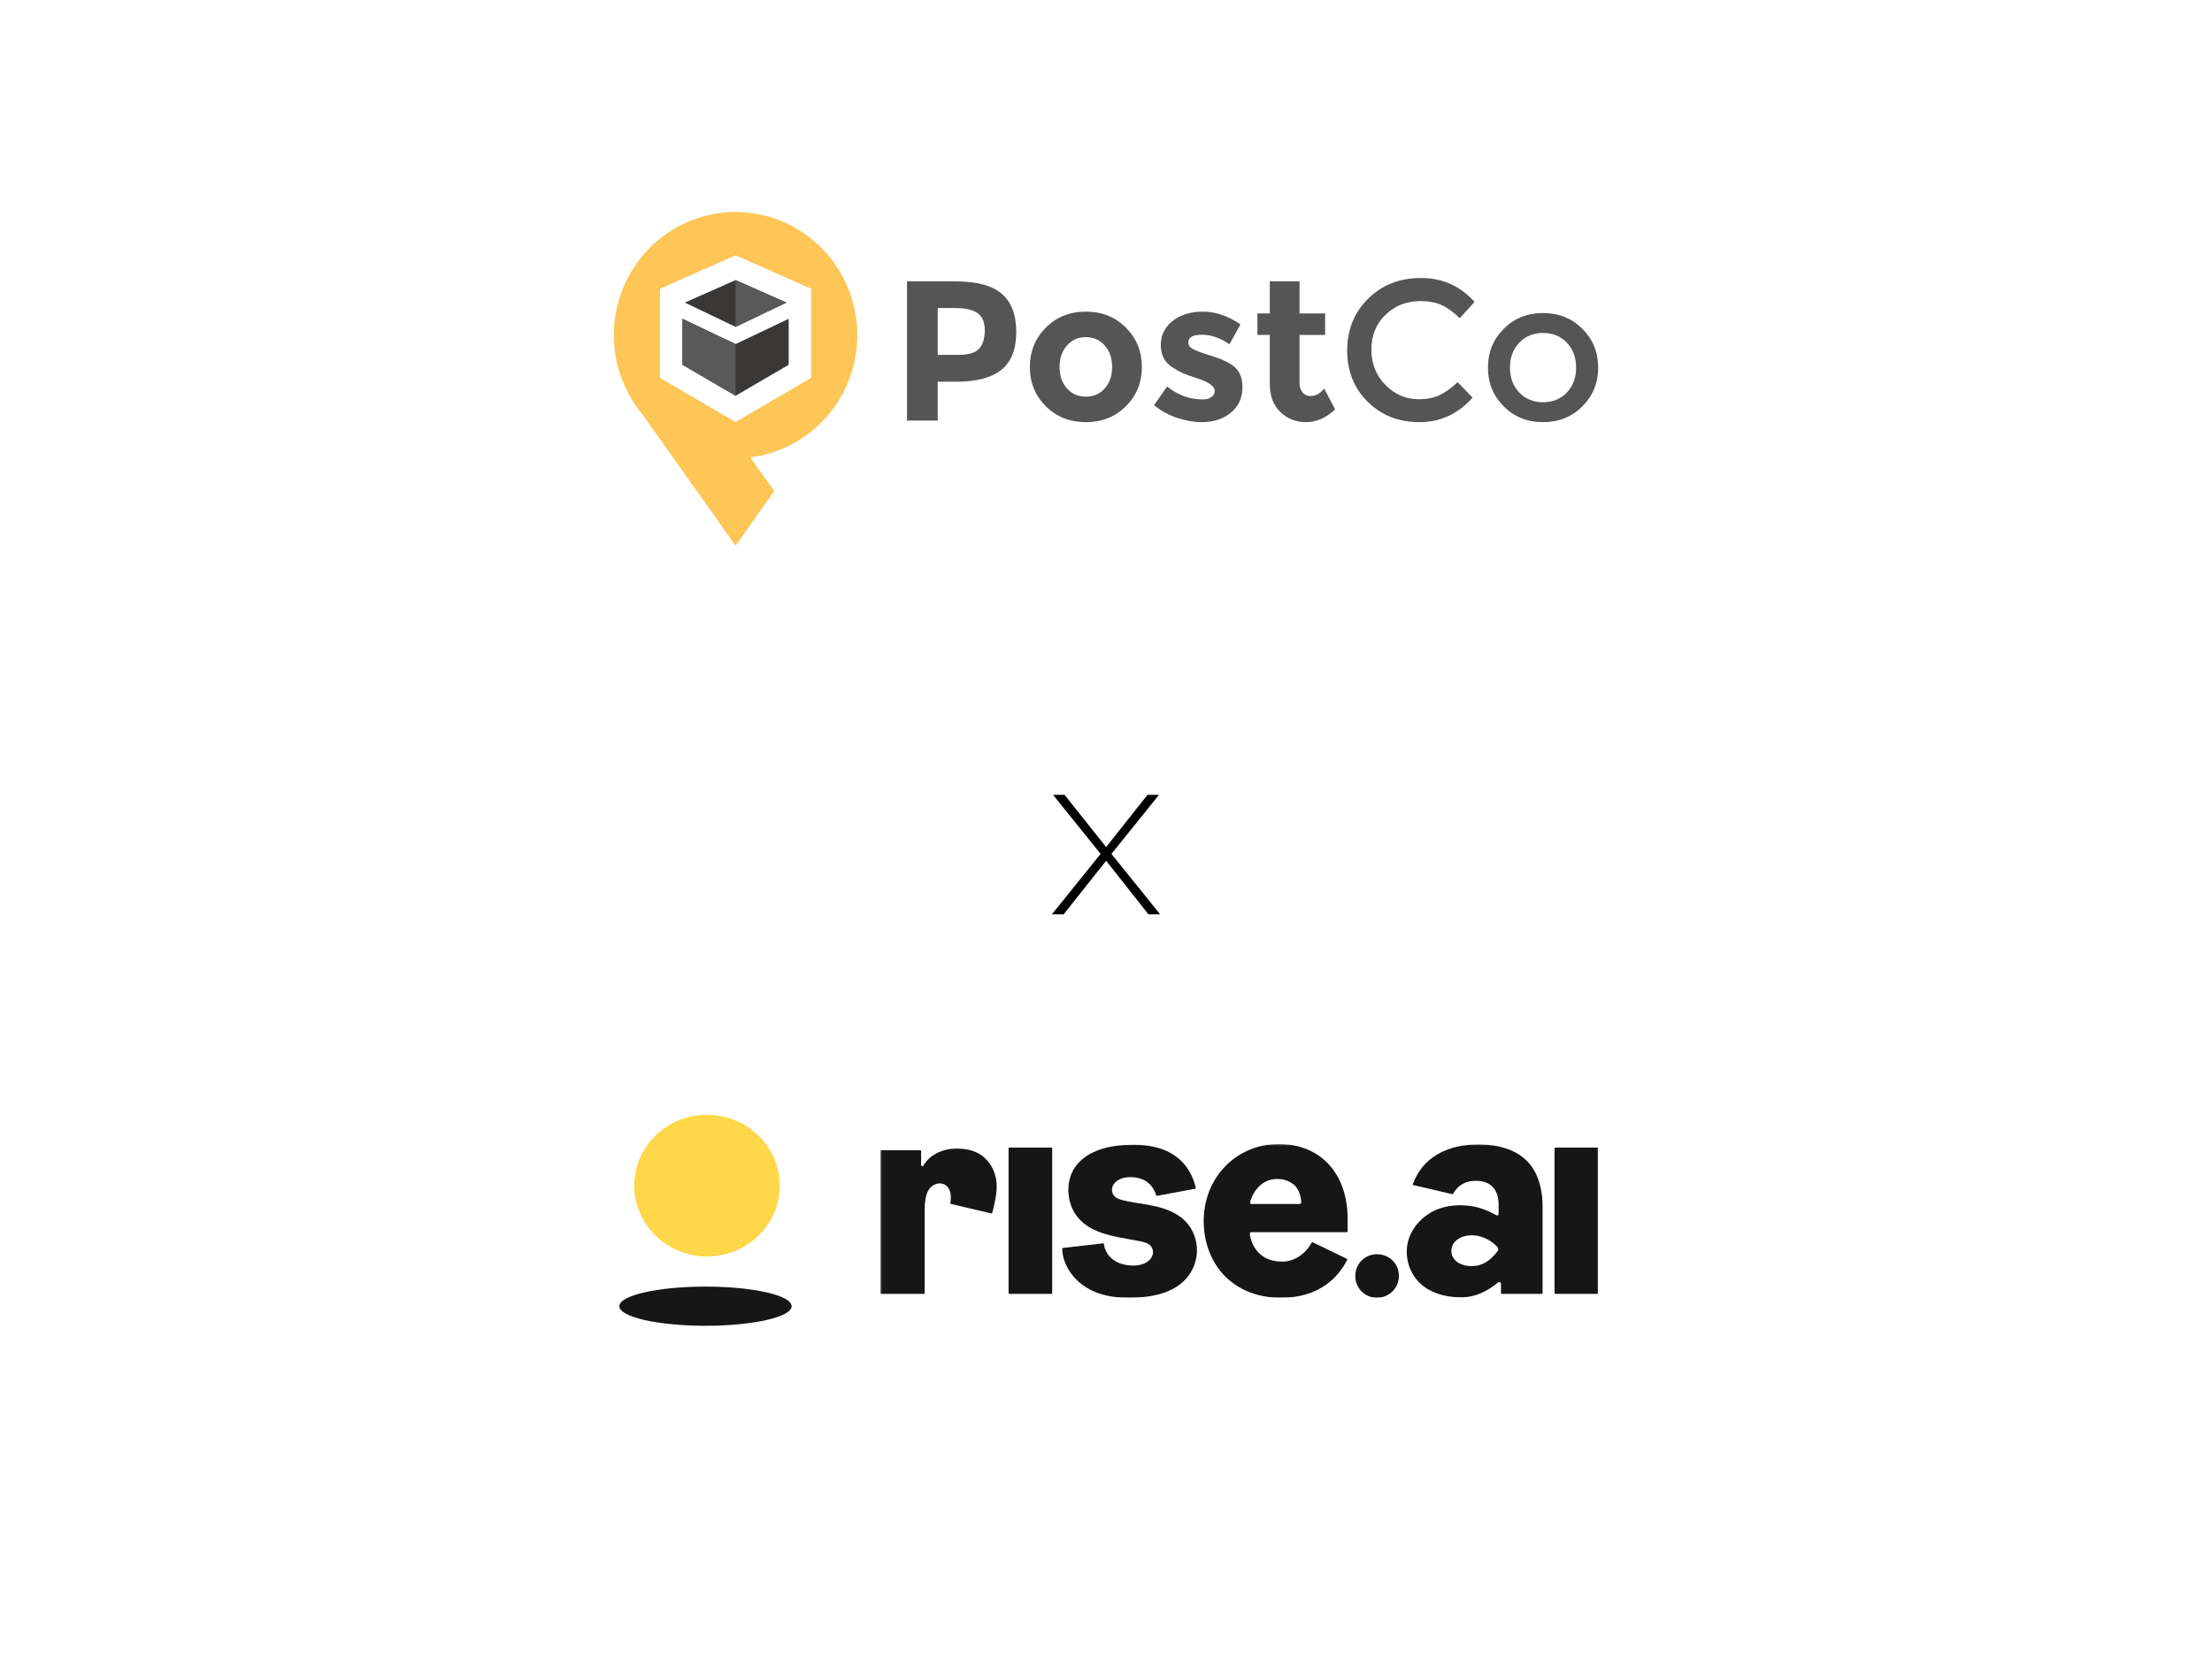 <svg width="1200" height="900" viewBox="0 0 1200 900" fill="none" xmlns="http://www.w3.org/2000/svg">
<rect width="1200" height="900" fill="white"/>
<g clip-path="url(#clip0_4381_1164)">
<path fill-rule="evenodd" clip-rule="evenodd" d="M399.049 177.327L426.607 164.151L399.049 151.947L371.491 164.151L399.049 177.327Z" fill="#393836"/>
<path fill-rule="evenodd" clip-rule="evenodd" d="M370.236 197.888L399.049 214.715L427.862 197.888V172.957L399.049 186.656L370.236 172.957V197.888Z" fill="#393836"/>
<path fill-rule="evenodd" clip-rule="evenodd" d="M531.244 189.101C533.235 186.832 534.233 183.521 534.233 179.163C534.233 174.805 532.935 171.708 530.334 169.873C527.735 168.035 523.697 167.117 518.213 167.117H508.71V192.504H519.923C525.476 192.504 529.25 191.369 531.244 189.101ZM543.471 159.394C548.703 163.895 551.32 170.809 551.32 180.135C551.32 189.463 548.631 196.285 543.257 200.606C537.881 204.926 529.676 207.087 518.641 207.087H508.71V228.152H492.048V152.642H518.427C529.89 152.642 538.237 154.894 543.471 159.394Z" fill="#555555"/>
<path fill-rule="evenodd" clip-rule="evenodd" d="M574.817 199.092C574.817 203.848 576.15 207.717 578.818 210.707C581.489 213.694 584.907 215.19 589.073 215.19C593.237 215.19 596.655 213.694 599.323 210.707C601.996 207.717 603.329 203.848 603.329 199.092C603.329 194.341 601.996 190.451 599.323 187.427C596.655 184.401 593.237 182.888 589.073 182.888C584.907 182.888 581.489 184.401 578.818 187.427C576.15 190.451 574.817 194.341 574.817 199.092ZM619.456 199.092C619.456 207.519 616.573 214.614 610.806 220.375C605.037 226.137 597.793 229.014 589.073 229.014C580.351 229.014 573.107 226.137 567.34 220.375C561.573 214.614 558.688 207.519 558.688 199.092C558.688 190.667 561.573 183.556 567.34 177.758C573.107 171.962 580.351 169.063 589.073 169.063C597.793 169.063 605.037 171.962 610.806 177.758C616.573 183.556 619.456 190.667 619.456 199.092Z" fill="#555555"/>
<path fill-rule="evenodd" clip-rule="evenodd" d="M674.026 210.058C674.026 215.781 671.946 220.375 667.779 223.831C663.615 227.288 658.329 229.014 651.922 229.014C647.651 229.014 643.199 228.241 638.571 226.693C633.944 225.145 629.778 222.857 626.076 219.833L633.125 209.679C639.104 214.36 645.476 216.701 652.241 216.701C654.305 216.701 655.941 216.287 657.155 215.459C658.364 214.63 658.969 213.534 658.969 212.164C658.969 210.795 658.132 209.536 656.459 208.383C654.784 207.232 652.367 206.152 649.198 205.142C646.028 204.135 643.608 203.269 641.933 202.551C640.261 201.831 638.359 200.786 636.222 199.417C631.88 196.68 629.71 192.63 629.71 187.265C629.71 181.901 631.843 177.525 636.115 174.139C640.388 170.755 645.904 169.063 652.667 169.063C659.432 169.063 666.193 171.369 672.958 175.976L666.979 186.778C661.992 183.321 657.029 181.593 652.081 181.593C647.133 181.593 644.659 182.961 644.659 185.698C644.659 187.211 645.441 188.399 647.009 189.263C648.575 190.126 651.173 191.136 654.805 192.287C658.434 193.442 661.016 194.322 662.547 194.934C664.076 195.546 665.911 196.501 668.049 197.798C672.032 200.245 674.026 204.333 674.026 210.058Z" fill="#555555"/>
<path fill-rule="evenodd" clip-rule="evenodd" d="M704.997 181.701V207.734C704.997 209.97 705.565 211.714 706.704 212.975C707.844 214.234 709.196 214.865 710.764 214.865C713.753 214.865 716.28 213.497 718.344 210.758L724.327 222.103C719.344 226.711 714.091 229.015 708.575 229.015C703.054 229.015 698.39 227.179 694.582 223.506C690.775 219.834 688.87 214.827 688.87 208.492V181.701H682.142V170.035H688.87V152.643H704.997V170.035H718.879V181.701H704.997Z" fill="#555555"/>
<path fill-rule="evenodd" clip-rule="evenodd" d="M769.71 216.592C774.051 216.592 777.791 215.856 780.923 214.38C784.056 212.904 787.332 210.544 790.749 207.302L798.866 215.729C790.963 224.588 781.367 229.015 770.086 229.015C758.799 229.015 749.435 225.342 741.999 217.997C734.557 210.653 730.837 201.362 730.837 190.128C730.837 178.893 734.629 169.53 742.211 162.04C749.795 154.552 759.371 150.806 770.94 150.806C782.509 150.806 792.175 155.126 799.932 163.769L791.926 172.627C788.363 169.17 785.001 166.758 781.832 165.389C778.664 164.021 774.946 163.337 770.672 163.337C763.124 163.337 756.789 165.805 751.663 170.737C746.536 175.67 743.972 181.972 743.972 189.641C743.972 197.31 746.52 203.72 751.61 208.869C756.7 214.02 762.733 216.592 769.71 216.592Z" fill="#555555"/>
<path fill-rule="evenodd" clip-rule="evenodd" d="M824.229 212.975C827.611 216.469 831.899 218.213 837.096 218.213C842.291 218.213 846.583 216.469 849.968 212.975C853.346 209.48 855.04 204.964 855.04 199.418C855.04 193.873 853.346 189.353 849.968 185.859C846.583 182.368 842.291 180.622 837.096 180.622C831.899 180.622 827.611 182.368 824.229 185.859C820.844 189.353 819.155 193.873 819.155 199.418C819.155 204.964 820.844 209.48 824.229 212.975ZM858.457 220.427C852.76 226.153 845.641 229.014 837.096 229.014C828.556 229.014 821.435 226.153 815.737 220.427C810.04 214.702 807.197 207.699 807.197 199.418C807.197 191.137 810.04 184.131 815.737 178.406C821.435 172.68 828.556 169.819 837.096 169.819C845.641 169.819 852.76 172.68 858.457 178.406C864.15 184.131 867 191.137 867 199.418C867 207.699 864.15 214.702 858.457 220.427Z" fill="#555555"/>
<path fill-rule="evenodd" clip-rule="evenodd" d="M440.039 204.999L399.05 228.94L358.058 204.999V156.653L399.05 138.501L440.039 156.653V204.999ZM399.05 115C362.63 115 333 144.971 333 181.809C333 189.305 334.247 196.508 336.508 203.241C338.076 207.913 340.125 212.361 342.627 216.506C344.339 219.345 346.261 222.04 348.359 224.581L399.05 296L420.022 266.447L407.01 248.116C422.67 246.203 436.65 238.732 446.975 227.707C447.925 226.694 448.851 225.657 449.738 224.581C451.836 222.04 453.758 219.345 455.47 216.504C457.972 212.361 460.021 207.913 461.591 203.241C463.852 196.508 465.097 189.305 465.097 181.809C465.097 144.971 435.467 115 399.05 115Z" fill="#FDC656"/>
<path fill-rule="evenodd" clip-rule="evenodd" d="M399.05 151.947H399.048V177.327L426.608 164.151L399.05 151.947Z" fill="#595959"/>
<path fill-rule="evenodd" clip-rule="evenodd" d="M399.049 186.657L370.236 172.958V197.889L399.049 214.713V202.65V186.657Z" fill="#595959"/>
</g>
<path d="M570.673 496L597.073 463.24L571.273 431.2H577.513L600.073 459.52L622.513 431.2H628.753L602.953 463.24L629.353 496H622.993L600.073 466.96L577.033 496H570.673Z" fill="black"/>
<g clip-path="url(#clip1_4381_1164)">
<path d="M382.727 719.233C408.533 719.233 429.454 714.474 429.454 708.604C429.454 702.734 408.533 697.975 382.727 697.975C356.92 697.975 336 702.734 336 708.604C336 714.474 356.92 719.233 382.727 719.233Z" fill="#161616"/>
<path d="M383.534 681.621C405.336 681.621 423.01 664.417 423.01 643.193C423.01 621.97 405.336 604.765 383.534 604.765C361.731 604.765 344.057 621.97 344.057 643.193C344.057 664.417 361.731 681.621 383.534 681.621Z" fill="#FFD748"/>
<mask id="mask0_4381_1164" style="mask-type:luminance" maskUnits="userSpaceOnUse" x="477" y="620" width="390" height="85">
<path d="M866.998 620.636H477.545V704.03H866.998V620.636Z" fill="white"/>
</mask>
<g mask="url(#mask0_4381_1164)">
<path d="M570.327 622.547H547.619C547.363 622.547 547.145 622.756 547.145 623.021V701.459C547.145 701.715 547.354 701.933 547.619 701.933H570.327C570.584 701.933 570.802 701.724 570.802 701.459V623.012C570.802 622.756 570.593 622.538 570.327 622.538V622.547Z" fill="#161616"/>
<path d="M746.989 680.42C740.413 680.42 735.25 685.604 735.25 692.209C735.25 695.45 736.475 698.435 738.686 700.615C740.925 702.813 743.867 704.036 747.018 704.036C753.565 704.036 758.9 698.738 758.9 692.247C758.9 689.035 757.701 686.049 755.519 683.842C753.254 681.643 750.225 680.42 746.989 680.42Z" fill="#161616"/>
<path d="M866.518 622.547H843.81C843.557 622.547 843.337 622.756 843.337 623.021V701.459C843.337 701.715 843.544 701.933 843.81 701.933H866.518C866.776 701.933 866.995 701.724 866.995 701.459V623.012C866.995 622.756 866.784 622.538 866.518 622.538V622.547Z" fill="#161616"/>
<path d="M693.628 620.643C682.563 620.643 672.334 624.908 664.78 632.621C657.189 640.402 652.995 650.978 652.995 662.454C652.995 673.93 657.085 684.866 664.524 692.315C672.154 699.99 682.639 704.037 694.89 704.037C715.928 704.037 726.129 692.779 730.931 683.312C730.969 683.198 730.874 682.989 730.722 682.923C729.621 682.392 728.52 681.852 727.42 681.322C722.362 678.886 717.323 676.404 712.255 673.987C712.113 673.93 711.905 673.788 711.753 673.883C711.686 673.93 711.648 673.996 711.61 674.063C711.24 674.707 710.87 675.342 710.453 675.949C707.112 680.952 701.362 684.639 695.213 684.383C686.198 684.383 680.03 679.275 678.113 670.329C678.065 670.111 678.037 669.713 678.008 669.334C677.98 668.86 678.35 668.462 678.824 668.462H730.608C730.864 668.462 731.083 668.253 731.083 667.988V661.355C731.12 636.621 716.403 620.624 693.628 620.624V620.643ZM705.888 651.622C705.926 651.982 705.964 652.447 705.784 652.769C705.528 653.167 705.063 653.167 704.664 653.167C704.664 653.167 679.612 653.129 679.536 653.167C679.176 653.167 678.701 653.242 678.417 652.987C677.942 652.626 678.274 651.944 678.378 651.48C679.717 646.533 683.769 641.548 688.826 640.146C693.457 638.857 699.018 639.748 702.529 643.264C704.588 645.415 705.642 648.608 705.888 651.622Z" fill="#161616"/>
<path d="M590.777 699.303C596.67 702.496 603.644 704.031 612.147 704.031C622.737 704.031 635.32 702.307 642.949 694.242C646.887 690.12 649.203 684.491 649.345 678.861C649.488 673.09 647.428 667.357 643.708 663.197C641.175 660.363 637.777 658.146 633.26 656.345C625.565 653.332 617.318 653.123 609.366 651.181C606.586 650.498 603.91 649.456 603.331 646.518C603.047 645.011 603.435 643.4 604.375 642.14C607.99 637.553 616.597 637.837 621.257 640.529C624.113 642.178 626.286 645.078 627.187 648.451C627.225 648.631 627.368 648.735 627.548 648.735H627.652L648.33 644.898C648.586 644.774 648.776 644.689 648.728 644.499C646.593 635.146 641.137 628.19 632.929 624.419C627.87 622.163 621.902 621.016 615.25 621.016C607.838 621.016 599.744 621.841 593.016 625.139C590.302 626.39 585.244 629.337 582.208 634.786C579.247 640.131 578.735 647.115 580.87 653.464C583.071 659.994 587.996 664.969 595.151 667.878C602.638 670.958 610.913 671.821 618.799 673.431C621.759 674.038 624.587 675.005 625.375 678.056C625.736 679.487 625.375 681.136 624.436 682.576C620.497 688.025 610.268 687.201 605.134 684.225C601.661 682.216 599.203 678.52 598.881 674.834C598.881 674.55 598.587 674.512 598.558 674.512H598.416L576.504 677.023C576.362 677.023 576.249 677.241 576.249 677.421C576.429 685.988 582.141 694.555 590.786 699.293L590.777 699.303Z" fill="#161616"/>
<path d="M515.911 653.155C515.664 653.099 515.512 652.862 515.56 652.615C516.015 650.208 515.986 647.508 514.962 645.271C513.586 642.257 510.226 641.253 507.266 642.513C502.028 644.702 501.629 651.867 501.629 656.785V701.458C501.629 701.713 501.42 701.931 501.155 701.931H478.02C477.763 701.931 477.545 701.723 477.545 701.458V624.479C477.545 624.223 477.754 624.005 478.02 624.005H499.238C499.494 624.005 499.712 624.214 499.712 624.479V631.682C499.712 632.108 499.674 632.544 500.215 632.648C500.689 632.752 500.832 632.468 501.05 632.108C504.808 625.939 512.039 623.039 519.051 623.105C522.629 623.143 526.32 623.607 529.575 625.114C536.446 628.194 540.497 635.406 540.678 642.864C540.811 648.038 539.548 652.947 538.315 657.913C538.249 658.159 538.002 658.32 537.755 658.254L515.92 653.146L515.911 653.155Z" fill="#161616"/>
<path d="M829.593 631.15C822.981 623.408 812.493 621.001 802.807 620.821C794.738 620.745 786.425 622.252 779.555 626.374C773.482 629.956 769.213 635.121 766.396 642.475C766.396 642.589 766.367 642.75 766.5 642.835L787.653 647.782H787.868C788.088 647.782 788.267 647.678 788.37 647.498C791.088 642.873 795.062 640.542 800.662 640.58C801.894 640.58 803.118 640.684 804.313 640.94C808.727 641.868 811.689 645.138 812.589 649.44C812.875 650.729 812.987 652.056 812.987 653.382C813.024 654.889 812.987 656.396 812.987 657.903C812.987 658.225 813.024 658.585 812.95 658.87C812.846 659.296 812.332 659.514 811.933 659.296C806.905 656.605 802.102 654.634 796.315 654.065C790.382 653.458 784.309 654.065 778.816 656.462C770.142 660.301 763.339 668.763 763.16 678.581C763.015 687.262 767.392 695.184 774.801 699.486C780.26 702.642 786.512 703.789 792.763 703.789C800.5 703.789 806.906 700.415 812.759 695.724C813.377 695.222 814.277 695.648 814.277 696.444V701.457C814.277 701.713 814.485 701.931 814.75 701.931H836.368C836.625 701.931 836.845 701.723 836.845 701.457V654.567C836.845 646.285 835.069 637.576 829.573 631.15H829.593ZM812.817 677.538C812.834 677.936 812.722 678.334 812.485 678.647C808.387 684.191 803.832 686.863 798.534 686.863C791.847 686.863 787.366 683.49 787.366 678.505C787.366 673.52 792.357 670.08 798.534 670.147C805.122 670.213 809.905 673.928 812.361 676.477C812.635 676.761 812.788 677.131 812.809 677.529L812.817 677.538Z" fill="#161616"/>
</g>
</g>
<defs>
<clipPath id="clip0_4381_1164">
<rect width="534" height="181" fill="white" transform="translate(333 115)"/>
</clipPath>
<clipPath id="clip1_4381_1164">
<rect width="531" height="116" fill="white" transform="translate(336 604)"/>
</clipPath>
</defs>
</svg>
